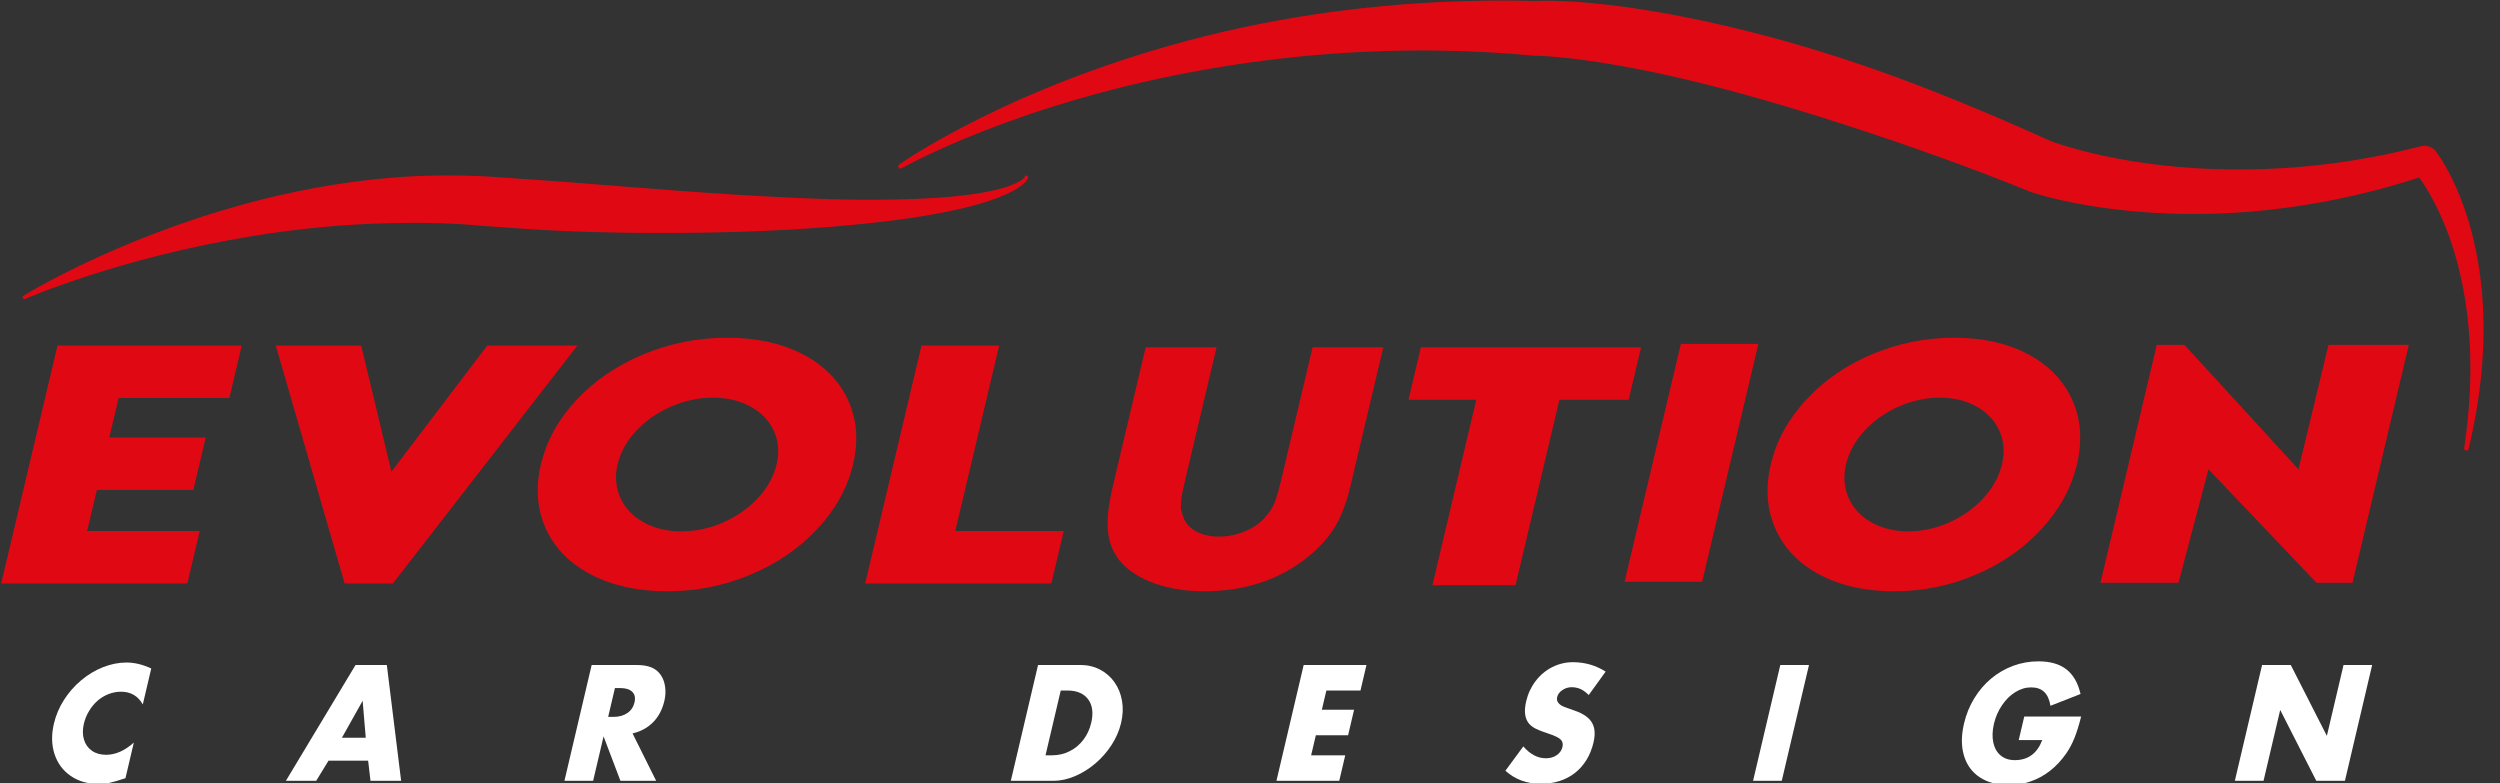 <svg xmlns="http://www.w3.org/2000/svg" xmlns:xlink="http://www.w3.org/1999/xlink" xmlns:serif="http://www.serif.com/" width="100%" height="100%" viewBox="0 0 680 213" xml:space="preserve" style="fill-rule:evenodd;clip-rule:evenodd;stroke-linejoin:round;stroke-miterlimit:2;"><rect x="0" y="0" width="680" height="213" fill="#333333" stroke="none"/>    <g transform="matrix(1.632,0,0,1.632,-443.796,-640.794)">        <g transform="matrix(0.304,0,-0.075,0.319,260.046,338.383)">            <g>                <g transform="matrix(1,0,0,1,200.266,578.054)">                    <path d="M49.891,-58.708L49.891,-39.922C46.169,-44.352 41.635,-46.568 36.288,-46.568C34.014,-46.568 31.865,-46.162 29.842,-45.349C27.818,-44.537 26.09,-43.385 24.657,-41.893C23.225,-40.402 22.102,-38.607 21.29,-36.51C20.478,-34.413 20.072,-32.197 20.072,-29.864C20.072,-26.792 20.773,-24.015 22.176,-21.534C23.579,-19.052 25.514,-17.11 27.981,-15.707C30.447,-14.304 33.216,-13.603 36.288,-13.603C41.399,-13.603 45.933,-15.729 49.891,-19.983L49.891,-1.374C46.317,-0.162 43.621,0.642 41.805,1.041C39.988,1.44 38.061,1.639 36.022,1.639C30.026,1.639 24.554,0.244 19.606,-2.548C14.659,-5.339 10.759,-9.142 7.909,-13.957C5.059,-18.772 3.633,-24.104 3.633,-29.952C3.633,-34.294 4.453,-38.4 6.092,-42.27C7.732,-46.14 10.028,-49.551 12.982,-52.505C15.936,-55.459 19.363,-57.748 23.262,-59.373C27.161,-60.997 31.296,-61.81 35.668,-61.81C39.922,-61.81 44.663,-60.776 49.891,-58.708Z" style="fill:white;fill-rule:nonzero;"></path>                </g>                <g transform="matrix(1,0,0,1,337.828,578.054)">                    <path d="M43.112,-10.545L21.401,-10.545L17.236,0L0.62,0L23.882,-60.525L41.029,-60.525L63.804,0L47.011,0L43.112,-10.545ZM38.858,-22.509L32.389,-41.827L25.787,-22.509L38.858,-22.509Z" style="fill:white;fill-rule:nonzero;"></path>                    <path d="M184.573,-24.768L203.626,0L184.042,0L169.065,-23.217L169.065,0L153.336,0L153.336,-60.525L177.75,-60.525C181.206,-60.525 184.108,-60.097 186.456,-59.24C188.805,-58.383 190.865,-57.025 192.637,-55.164C194.262,-53.45 195.532,-51.412 196.448,-49.049C197.364,-46.686 197.821,-44.279 197.821,-41.827C197.821,-37.278 196.692,-33.556 194.432,-30.661C192.172,-27.766 188.886,-25.802 184.573,-24.768ZM169.065,-33.408L171.945,-33.408C174.988,-33.408 177.366,-34.073 179.079,-35.402C180.792,-36.731 181.649,-38.578 181.649,-40.941C181.649,-43.333 180.785,-45.187 179.057,-46.501C177.329,-47.816 174.958,-48.473 171.945,-48.473L169.065,-48.473L169.065,-33.408Z" style="fill:white;fill-rule:nonzero;"></path>                    <path d="M398.066,0L398.066,-60.525L421.328,-60.525C425.197,-60.525 428.934,-59.735 432.538,-58.154C436.141,-56.574 439.339,-54.381 442.13,-51.575C444.922,-48.768 447.108,-45.534 448.688,-41.871C450.268,-38.208 451.059,-34.354 451.059,-30.307C451.059,-26.26 450.268,-22.413 448.688,-18.764C447.108,-15.116 444.929,-11.882 442.153,-9.061C439.376,-6.24 436.178,-4.025 432.56,-2.415C428.941,-0.805 425.197,0 421.328,0L398.066,0ZM413.795,-13.337L417.429,-13.337C420.826,-13.337 423.839,-14.046 426.468,-15.464C429.097,-16.881 431.12,-18.868 432.538,-21.423C433.956,-23.978 434.665,-26.939 434.665,-30.307C434.665,-32.877 434.273,-35.181 433.49,-37.219C432.708,-39.257 431.548,-41.029 430.012,-42.536C428.476,-44.042 426.66,-45.194 424.562,-45.992C422.465,-46.789 420.087,-47.188 417.429,-47.188L413.795,-47.188L413.795,-13.337Z" style="fill:white;fill-rule:nonzero;"></path>                    <path d="M578.12,-47.188L559.422,-47.188L559.422,-37.13L577.101,-37.13L577.101,-23.793L559.422,-23.793L559.422,-13.337L578.12,-13.337L578.12,0L543.693,0L543.693,-60.525L578.12,-60.525L578.12,-47.188Z" style="fill:white;fill-rule:nonzero;"></path>                    <path d="M710.097,-57.069L703.849,-44.84C702.609,-45.785 701.442,-46.553 700.349,-47.144C699.256,-47.735 698.148,-48.178 697.026,-48.473C695.903,-48.768 694.722,-48.916 693.481,-48.916C691.62,-48.916 690.04,-48.414 688.74,-47.41C687.44,-46.405 686.791,-45.179 686.791,-43.732C686.791,-41.842 688.149,-40.276 690.867,-39.035C691.31,-38.829 693.584,-38.09 697.69,-36.82C701.146,-35.816 703.975,-34.56 706.175,-33.054C708.376,-31.547 709.993,-29.731 711.027,-27.604C712.061,-25.477 712.578,-22.966 712.578,-20.072C712.578,-16.645 712.046,-13.603 710.983,-10.944C709.919,-8.286 708.383,-6.026 706.375,-4.165C704.366,-2.304 701.892,-0.886 698.953,0.089C696.014,1.063 692.683,1.551 688.962,1.551C681.37,1.551 674.355,-0.724 667.915,-5.273L674.606,-17.989C679.362,-13.854 683.999,-11.786 688.519,-11.786C690.823,-11.786 692.669,-12.332 694.057,-13.425C695.445,-14.518 696.14,-15.936 696.14,-17.679C696.14,-19.304 695.482,-20.611 694.168,-21.6C692.853,-22.59 690.365,-23.616 686.702,-24.68C684.486,-25.329 682.618,-25.928 681.097,-26.474C679.576,-27.021 678.372,-27.537 677.486,-28.025C676.6,-28.512 675.743,-29.096 674.916,-29.775C671.873,-32.404 670.352,-36.333 670.352,-41.561C670.352,-45.519 671.216,-49.056 672.944,-52.173C674.672,-55.289 677.109,-57.704 680.255,-59.417C683.401,-61.13 686.968,-61.987 690.955,-61.987C697.484,-61.987 703.864,-60.348 710.097,-57.069Z" style="fill:white;fill-rule:nonzero;"></path>                    <rect x="804.998" y="-60.525" width="15.729" height="60.525" style="fill:white;fill-rule:nonzero;"></rect>                    <path d="M945.389,-33.586L976.582,-33.586C976.493,-28.948 976.183,-25.16 975.651,-22.221C975.119,-19.281 974.263,-16.586 973.081,-14.134C971.338,-10.59 969.13,-7.606 966.457,-5.184C963.784,-2.762 960.697,-0.93 957.197,0.31C953.696,1.551 949.819,2.171 945.566,2.171C939.304,2.171 933.706,0.82 928.773,-1.883C923.84,-4.586 920.022,-8.382 917.319,-13.27C914.617,-18.159 913.265,-23.72 913.265,-29.952C913.265,-34.708 914.055,-39.095 915.636,-43.112C917.216,-47.129 919.454,-50.57 922.348,-53.436C925.243,-56.301 928.707,-58.516 932.739,-60.082C936.771,-61.647 941.224,-62.43 946.098,-62.43C952.507,-62.43 957.943,-61.034 962.403,-58.243C966.863,-55.452 970.511,-51.161 973.347,-45.372L958.371,-39.213C957.012,-42.462 955.269,-44.877 953.143,-46.457C951.016,-48.037 948.431,-48.828 945.389,-48.828C942.435,-48.828 939.762,-48.008 937.369,-46.368C934.976,-44.729 933.101,-42.44 931.742,-39.501C930.383,-36.562 929.704,-33.349 929.704,-29.864C929.704,-26.23 930.39,-22.952 931.764,-20.027C933.137,-17.103 935.05,-14.836 937.502,-13.226C939.954,-11.616 942.73,-10.811 945.832,-10.811C953.098,-10.811 957.248,-14.312 958.282,-21.312L945.389,-21.312L945.389,-33.586Z" style="fill:white;fill-rule:nonzero;"></path>                    <path d="M1069.13,0L1069.13,-60.525L1084.86,-60.525L1113.79,-23.483L1113.79,-60.525L1129.48,-60.525L1129.48,0L1113.79,0L1084.86,-37.042L1084.86,0L1069.13,0Z" style="fill:white;fill-rule:nonzero;"></path>                </g>            </g>        </g>        <g>            <g transform="matrix(0.696,0,-0.155,0.655,527.97,111.143)">                <path d="M263.853,578.054L263.853,517.529L270.488,517.529L304.839,549.187L304.973,517.529L324.2,517.529L324.2,578.054L315.579,578.054L283.287,549.187L282.532,578.054L263.853,578.054Z" style="fill:rgb(224,9,19);fill-rule:nonzero;"></path>            </g>            <g transform="matrix(0.762,0,-0.155,0.655,453.443,111.143)">                <path d="M294.071,515.713C300.362,515.713 306.049,517.108 311.129,519.9C316.21,522.691 320.213,526.553 323.137,531.486C326.061,536.419 327.523,541.899 327.523,547.925C327.523,553.921 326.061,559.4 323.137,564.363C320.213,569.325 316.195,573.21 311.085,576.016C305.975,578.822 300.303,580.225 294.071,580.225C287.838,580.225 282.152,578.822 277.012,576.016C271.872,573.21 267.848,569.325 264.938,564.363C262.029,559.4 260.574,553.921 260.574,547.925C260.574,541.928 262.029,536.464 264.938,531.531C267.848,526.598 271.872,522.728 277.012,519.922C282.152,517.116 287.838,515.713 294.071,515.713ZM294.071,530.955C290.999,530.955 288.148,531.715 285.519,533.237C282.89,534.758 280.815,536.818 279.294,539.418C277.773,542.017 277.012,544.853 277.012,547.925C277.012,550.199 277.455,552.385 278.341,554.482C279.228,556.58 280.453,558.411 282.019,559.976C283.584,561.542 285.416,562.768 287.513,563.654C289.61,564.54 291.796,564.983 294.071,564.983C297.143,564.983 299.993,564.223 302.622,562.701C305.251,561.18 307.326,559.105 308.847,556.476C310.369,553.847 311.129,550.997 311.129,547.925C311.129,544.853 310.369,542.017 308.847,539.418C307.326,536.818 305.251,534.758 302.622,533.237C299.993,531.715 297.143,530.955 294.071,530.955Z" style="fill:rgb(224,9,19);fill-rule:nonzero;"></path>            </g>            <g transform="matrix(0.823,0,-0.155,0.655,537.465,489.615)">                <g transform="matrix(90.743,0,0,90.743,0,0)">                    <rect x="0.07" y="-0.667" width="0.173" height="0.667" style="fill:rgb(224,9,19);fill-rule:nonzero;"></rect>                </g>            </g>            <g transform="matrix(0.883,0,-0.155,0.655,347.646,111.549)">                <path d="M301.78,530.866L301.78,578.054L286.095,578.054L286.095,530.866L273.29,530.866L273.29,517.529L314.851,517.529L314.851,530.866L301.78,530.866Z" style="fill:rgb(224,9,19);fill-rule:nonzero;"></path>            </g>            <g transform="matrix(0.751,0,-0.155,0.655,342.082,111.549)">                <path d="M283.392,517.529L283.392,550.273C283.392,552.341 283.407,553.788 283.437,554.615C283.466,555.442 283.54,556.277 283.658,557.119C283.776,557.96 283.924,558.588 284.101,559.002C284.279,559.415 284.618,560.109 285.12,561.084C285.948,562.532 287.151,563.661 288.732,564.474C290.312,565.286 292.003,565.692 293.805,565.692C295.814,565.692 297.66,565.249 299.343,564.363C301.027,563.477 302.268,562.295 303.065,560.818C303.774,559.637 304.225,558.411 304.417,557.141C304.609,555.871 304.705,553.581 304.705,550.273L304.705,517.529L320.39,517.529L320.39,552.444C320.39,555.428 320.205,557.99 319.836,560.132C319.467,562.273 318.846,564.223 317.975,565.98C317.104,567.738 315.944,569.429 314.497,571.053C309.416,576.754 302.371,579.605 293.362,579.605C290.437,579.605 287.602,579.236 284.855,578.497C282.108,577.759 279.626,576.703 277.411,575.329C275.195,573.956 273.408,572.353 272.05,570.522C270.986,569.163 270.137,567.649 269.502,565.98C268.867,564.311 268.402,562.399 268.106,560.242C267.811,558.086 267.663,555.487 267.663,552.444L267.663,517.529L283.392,517.529Z" style="fill:rgb(224,9,19);fill-rule:nonzero;"></path>            </g>            <g transform="matrix(0.655,0,-0.155,0.655,322.955,111.259)">                <path d="M298.809,517.529L298.809,564.717L326.412,564.717L326.412,578.054L279.05,578.054L279.05,517.529L298.809,517.529Z" style="fill:rgb(224,9,19);fill-rule:nonzero;"></path>            </g>            <g transform="matrix(0.777,0,-0.155,0.655,244.551,111.143)">                <path d="M294.071,515.713C300.362,515.713 306.049,517.108 311.129,519.9C316.21,522.691 320.213,526.553 323.137,531.486C326.061,536.419 327.523,541.899 327.523,547.925C327.523,553.921 326.061,559.4 323.137,564.363C320.213,569.325 316.195,573.21 311.085,576.016C305.975,578.822 300.303,580.225 294.071,580.225C287.838,580.225 282.152,578.822 277.012,576.016C271.872,573.21 267.848,569.325 264.938,564.363C262.029,559.4 260.574,553.921 260.574,547.925C260.574,541.928 262.029,536.464 264.938,531.531C267.848,526.598 271.872,522.728 277.012,519.922C282.152,517.116 287.838,515.713 294.071,515.713ZM294.071,530.955C290.999,530.955 288.148,531.715 285.519,533.237C282.89,534.758 280.815,536.818 279.294,539.418C277.773,542.017 277.012,544.853 277.012,547.925C277.012,550.199 277.455,552.385 278.341,554.482C279.228,556.58 280.453,558.411 282.019,559.976C283.584,561.542 285.416,562.768 287.513,563.654C289.61,564.54 291.796,564.983 294.071,564.983C297.143,564.983 299.993,564.223 302.622,562.701C305.251,561.18 307.326,559.105 308.847,556.476C310.369,553.847 311.129,550.997 311.129,547.925C311.129,544.853 310.369,542.017 308.847,539.418C307.326,536.818 305.251,534.758 302.622,533.237C299.993,531.715 297.143,530.955 294.071,530.955Z" style="fill:rgb(224,9,19);fill-rule:nonzero;"></path>            </g>            <g transform="matrix(0.655,0,-0.155,0.655,230.521,111.259)">                <path d="M277.602,517.529L292.883,549.613L309.686,517.529L332.603,517.529L299.986,578.054L287.713,578.054L255.871,517.529L277.602,517.529Z" style="fill:rgb(224,9,19);fill-rule:nonzero;"></path>            </g>            <g transform="matrix(0.655,0,-0.155,0.655,179.506,111.259)">                <path d="M325.09,530.866L296.916,530.866L296.916,540.924L321.463,540.924L321.463,554.261L296.916,554.261L296.916,564.717L325.57,564.717L325.57,578.054L278.208,578.054L278.208,517.529L325.09,517.529L325.09,530.866Z" style="fill:rgb(224,9,19);fill-rule:nonzero;"></path>            </g>        </g>        <g transform="matrix(1,0,0,1,0,1.375)">            <path d="M422.201,419.313C422.028,419.424 421.797,419.374 421.687,419.201C421.576,419.028 421.626,418.797 421.799,418.687C421.799,418.687 440.523,405.369 472.769,397.299C488.276,393.418 506.86,390.908 527.898,391.434C528.841,391.377 540.817,390.801 563.792,396.611C569.845,398.142 576.675,400.145 584.25,402.792C593.064,405.873 602.865,409.884 613.752,414.795C615.255,415.357 626.605,419.381 643.954,419.516C652.99,419.586 663.599,418.691 675.307,415.668C676.231,415.394 677.229,415.69 677.853,416.425C677.853,416.425 684.491,424.615 685.675,441.052C686.17,447.923 685.714,456.253 683.365,466.071C683.326,466.273 683.131,466.404 682.929,466.365C682.727,466.326 682.596,466.131 682.635,465.929C684.102,456.174 683.855,448.029 682.818,441.377C681.078,430.208 677.019,423.473 675.137,420.846C663.704,424.544 653.201,426.214 644.134,426.737C623.606,427.92 610.418,423.27 610.418,423.27C610.347,423.244 610.276,423.215 610.206,423.185C599.395,418.794 589.619,415.399 580.944,412.556C573.578,410.142 566.998,408.179 561.177,406.603C539.138,400.638 528.163,400.562 528.163,400.562C528.018,400.567 527.872,400.565 527.727,400.557C507.349,398.659 489.196,400.058 473.898,402.669C441.702,408.162 422.201,419.313 422.201,419.313Z" style="fill:rgb(224,9,19);"></path>        </g>        <g transform="matrix(1,0,0,1,0,0.187)">            <path d="M276.139,442.263C275.994,442.34 275.813,442.284 275.737,442.139C275.66,441.994 275.716,441.813 275.861,441.737C275.861,441.737 290.798,432.412 312.917,426.401C320.244,424.41 328.339,422.837 336.907,422.098C342.223,421.639 347.713,421.594 353.302,421.875C357.743,422.216 361.967,422.458 365.976,422.766C372.921,423.299 379.223,423.824 384.965,424.247C398.403,425.234 408.685,425.734 416.632,425.754C441.187,425.815 442.715,421.915 442.715,421.915C442.762,421.757 442.928,421.668 443.085,421.715C443.243,421.762 443.332,421.928 443.285,422.085C443.285,422.085 442.313,426.916 416.836,429.653C408.823,430.514 398.391,431.204 384.727,431.281C378.909,431.314 372.517,431.24 365.485,430.936C361.435,430.76 357.179,430.437 352.698,430.125C347.468,429.622 342.319,429.533 337.31,429.636C329.08,429.806 321.256,430.622 314.082,431.786C291.874,435.39 276.139,442.263 276.139,442.263Z" style="fill:rgb(224,9,19);"></path>        </g>    </g></svg>